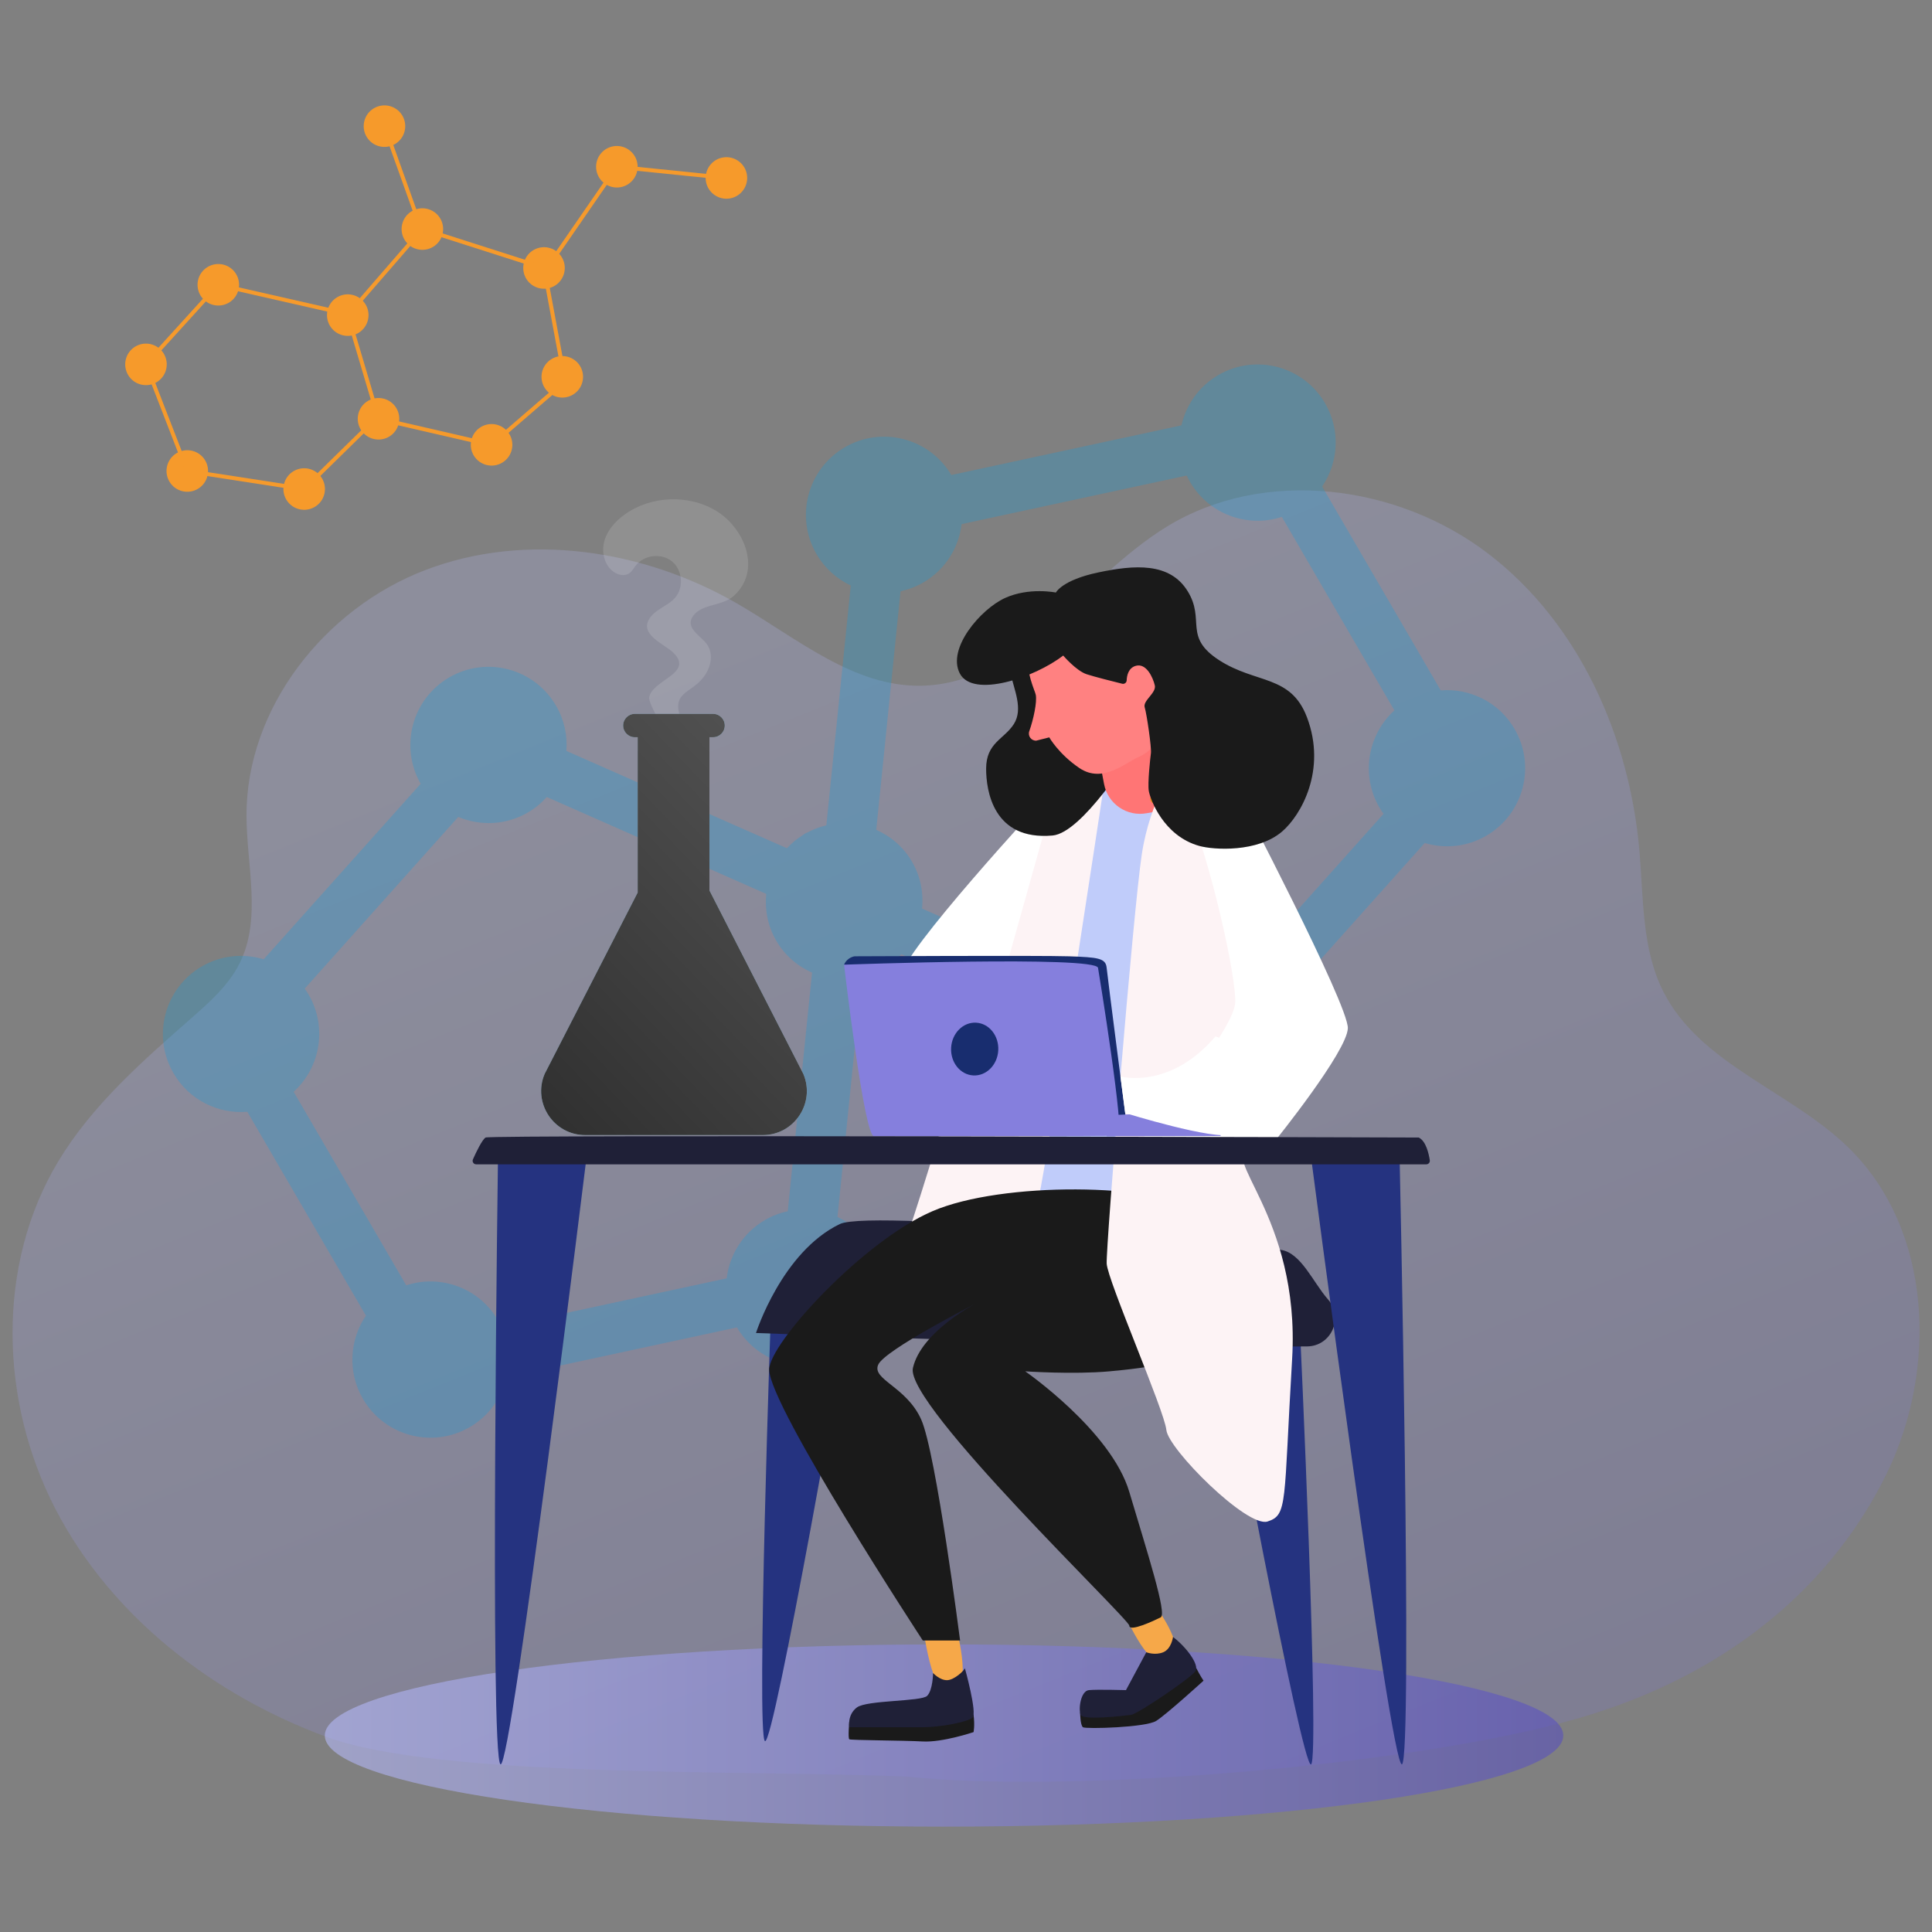 <svg xmlns="http://www.w3.org/2000/svg" xmlns:xlink="http://www.w3.org/1999/xlink" viewBox="0 0 500 500"><rect x="0" y="0" width="500" height="500" fill="#808080" stroke="none"/><defs><style>      .cls-1 {        fill: #1f2037;      }      .cls-2, .cls-3 {        fill: #fff;      }      .cls-4 {        fill: url(#linear-gradient-3);        mix-blend-mode: overlay;      }      .cls-5 {        fill: #182d6f;      }      .cls-6 {        opacity: .5;      }      .cls-7 {        fill: #a0cfec;      }      .cls-8 {        isolation: isolate;      }      .cls-9 {        fill: #253380;      }      .cls-10 {        fill: #f69a2b;      }      .cls-11 {        fill: #6558cc;        mix-blend-mode: multiply;        opacity: .11;      }      .cls-12 {        opacity: .22;      }      .cls-13 {        fill: #f49a2c;      }      .cls-14 {        fill: #e8871d;      }      .cls-15 {        fill: #bdcbfa;      }      .cls-16 {        fill: url(#linear-gradient-2);        opacity: .56;      }      .cls-17 {        fill: #ff7575;      }      .cls-18 {        fill: #ff8181;      }      .cls-19 {        fill: #c0ccfa;      }      .cls-20 {        fill: #f6a849;      }      .cls-3 {        opacity: .13;      }      .cls-21 {        fill: #1a1a1a;      }      .cls-22 {        fill: url(#linear-gradient);      }      .cls-23 {        fill: #857fdd;      }      .cls-24 {        fill: #fdf3f5;      }      .cls-25 {        fill: #189ad6;        opacity: .3;      }    </style><linearGradient id="linear-gradient" x1="-3266.18" y1="173.56" x2="-3461.83" y2="656.69" gradientTransform="translate(-3086.4) rotate(-180) scale(1 -1)" gradientUnits="userSpaceOnUse"><stop offset="0" stop-color="#b9bdff"></stop><stop offset="1" stop-color="#564dc1"></stop></linearGradient><linearGradient id="linear-gradient-2" x1="84.06" y1="449.15" x2="404.58" y2="449.15" gradientTransform="matrix(1,0,0,1,0,0)" xlink:href="#linear-gradient"></linearGradient><linearGradient id="linear-gradient-3" x1="368.32" y1="61.35" x2="20.99" y2="393.95" gradientUnits="userSpaceOnUse"><stop offset="0" stop-color="#929292"></stop><stop offset="1" stop-color="#000"></stop></linearGradient></defs><g class="cls-8"><g id="Layer_1" data-name="Layer 1"><g><g class="cls-12"><path class="cls-22" d="m234.74,459.79c43.78,4.53,131.88-2.98,173.8-15.12,40.51-11.73,66.27-35.9,79.63-63.09,13.36-27.19,11.96-63.28-9.68-84.48-15.11-14.8-38.5-21.61-48.03-40.5-5.59-11.08-5.11-24.07-6.18-36.44-2.56-29.47-15.6-58.86-39.09-76.85-23.49-17.99-57.96-22.46-83.2-7.03-21.91,13.39-37.65,40.53-63.32,41.18-17.77.45-32.59-12.44-47.99-21.32-24.18-13.94-54.46-18.57-80.54-8.64-26.08,9.93-46.43,35.7-46.35,63.61.03,12.89,3.99,26.63-1.77,38.17-2.84,5.67-7.71,10.01-12.48,14.2-12.75,11.19-25.76,22.59-34.5,37.14-16.11,26.83-15.1,62.08-.71,89.87,14.39,27.79,40.85,48.25,70.23,59.04,29.38,10.78,109.1,8.46,150.21,10.25"></path></g><g><path class="cls-25" d="m225.6,323.07c-2.14-3.68-5.27-6.43-8.86-8.12l6.32-62.04c.16-.04.31-.11.47-.15.67-.18,1.33-.36,1.98-.61.83-.31,1.65-.69,2.45-1.11.19-.1.39-.15.58-.26.03-.02.06-.04.09-.06.03-.02.06-.03.09-.05.19-.11.33-.26.51-.37.77-.49,1.5-1.01,2.18-1.58.54-.45,1.03-.93,1.51-1.42.11-.12.25-.22.36-.34l57.06,25.18c-.31,3.95.53,8.03,2.68,11.71,5.62,9.66,18,12.93,27.65,7.31,9.61-5.59,12.89-17.88,7.38-27.52l40.67-45.47c5.16,1.54,10.91,1.04,15.93-1.88,9.66-5.62,12.93-18,7.31-27.65-4.04-6.95-11.59-10.57-19.1-9.97l-30.69-52.76c4.23-6.23,4.81-14.58.77-21.53-5.62-9.66-18-12.93-27.65-7.31-5.05,2.94-8.33,7.73-9.53,13.01l-59.56,12.86c-5.65-9.55-17.96-12.78-27.57-7.18-9.66,5.62-12.93,18-7.31,27.65,2.14,3.68,5.27,6.43,8.86,8.12l-6.32,62.04c-.16.04-.31.11-.47.15-.67.18-1.33.36-1.98.61-.83.31-1.64.69-2.45,1.11-.19.1-.39.15-.58.26-.03.02-.06.04-.09.06-.03.02-.06.03-.09.05-.19.11-.33.26-.51.37-.77.49-1.5,1.01-2.18,1.58-.54.45-1.03.93-1.51,1.42-.11.12-.25.22-.36.34l-57.06-25.18c.31-3.95-.53-8.03-2.68-11.71-5.62-9.66-18-12.93-27.65-7.31-9.61,5.59-12.89,17.88-7.38,27.52l-40.63,45.42c-5.18-1.57-10.97-1.08-16.02,1.85-9.66,5.62-12.93,18-7.31,27.65,4.04,6.95,11.59,10.57,19.1,9.97l30.69,52.76c-4.23,6.24-4.81,14.58-.77,21.53,5.62,9.66,18,12.93,27.65,7.31,5.02-2.92,8.3-7.67,9.51-12.92l59.63-12.88c5.65,9.55,17.96,12.78,27.57,7.19,9.66-5.62,12.93-18,7.31-27.65Zm7.46-170.06c2.03-.44,4.02-1.18,5.91-2.28,5.71-3.32,9.16-9,9.89-15.09l58.26-12.58c.26.56.54,1.12.86,1.66,4.89,8.4,14.89,11.96,23.76,9.05l29.13,50.08c-6.91,6.28-8.76,16.73-3.88,25.13.33.57.69,1.12,1.07,1.64l-39.74,44.43c-5.65-2.37-12.3-2.18-18,1.14-1.89,1.1-3.52,2.46-4.9,4.01l-56.79-25.06c.4-4.08-.38-8.31-2.6-12.13-2.22-3.82-5.51-6.59-9.26-8.25l6.29-61.76Zm-103.27,190.42c-.27-.59-.57-1.17-.9-1.74-4.89-8.4-14.89-11.96-23.76-9.05l-29.13-50.09c6.91-6.28,8.76-16.73,3.88-25.13-.32-.55-.66-1.06-1.02-1.57l39.74-44.43c5.65,2.37,12.3,2.18,18-1.14,1.89-1.1,3.52-2.46,4.91-4.01l56.79,25.06c-.4,4.08.38,8.31,2.6,12.13,2.22,3.82,5.51,6.59,9.26,8.25l-6.29,61.76c-2.03.44-4.02,1.18-5.91,2.28-5.71,3.32-9.16,9-9.89,15.08l-58.27,12.58Z"></path><path class="cls-16" d="m404.58,449.15c0,13.03-71.75,23.58-160.26,23.58s-160.26-10.56-160.26-23.58,71.75-23.58,160.26-23.58,160.26,10.56,160.26,23.58Z"></path><path class="cls-3" d="m167.99,180.65c.49-4.7,11.91-6.33,6.19-11.8-2.38-2.27-8.89-4.65-6.01-8.9,1.61-2.38,4.64-3.1,6.51-5.22,2.33-2.64,1.97-7.2-.75-9.43-2.72-2.24-7.26-1.72-9.4,1.07-.52.68-.93,1.48-1.63,1.97-1.23.87-3,.48-4.2-.43-2.34-1.75-3.08-5.11-2.29-7.93.79-2.81,2.87-5.12,5.24-6.82,6.79-4.88,16.51-5.28,23.67-.97,7.38,4.45,11.94,15.46,4.52,22.08-2.88,2.57-7.95,1.98-10.28,4.9-2.79,3.48,2.35,5.5,3.72,8.07,1.89,3.56-.35,7.65-2.84,9.72-2.68,2.22-5.34,3.03-4.88,6.63.23,1.8,2.46,8.67-1.87,6.91-1.42-.58-5.83-8.38-5.68-9.85Z"></path><g><g><path class="cls-7" d="m207.91,277.94l-24.31-47.5v-42.67h-18.57v43.22l-24.08,46.95c-3.16,7.51,2.36,15.82,10.51,15.82h45.94c8.15,0,13.67-8.31,10.51-15.82Z"></path><path class="cls-15" d="m151.46,292.06c-3.31,0-6.25-1.58-8.08-4.33-1.82-2.74-2.14-6.04-.89-9.07l24.23-47.26v-41.93h15.17v41.38l24.46,47.8c1.25,3.03.93,6.34-.89,9.07-1.83,2.75-4.78,4.33-8.08,4.33h-45.94Z"></path><path class="cls-7" d="m184.56,190.79h-20.25c-1.67,0-3.02-1.35-3.02-3.02h0c0-1.67,1.35-3.02,3.02-3.02h20.25c1.67,0,3.02,1.35,3.02,3.02h0c0,1.67-1.35,3.02-3.02,3.02Z"></path><path class="cls-13" d="m186.25,239.35c-1.33-.74-2.92-1.03-4.41-.74-2.18.42-4.08,2.04-4.85,4.13-.4,1.09-.51,2.28-.99,3.35-3.39,7.54-11.02,1.56-16.24-1.08l-17.26,33.66c-1.25,3.03-.93,6.33.89,9.07,1.83,2.75,4.78,4.33,8.08,4.33h45.94c3.31,0,6.25-1.58,8.08-4.33,1.82-2.74,2.14-6.04.89-9.07l-20.12-39.31Z"></path><path class="cls-11" d="m197.4,292.06c3.31,0,6.25-1.58,8.08-4.33,1.82-2.74,2.14-6.04.89-9.07,0,0-15.05-29.41-15.05-29.42,3.17,6.19-1.1,15.01-5.58,19.17-5.62,5.21-12.63,8.77-19.91,11.01-2.27.7-23.86,5.03-23.96,4.32.2,1.39.7,2.75,1.53,3.99,1.83,2.75,4.78,4.33,8.08,4.33h45.94Z"></path><g class="cls-6"><path class="cls-2" d="m169.85,237.13c-3.97,3.16-6.02,9.19-8.26,13.62-1.71,3.38-5.31,8.2-3.24,11.97.26.47.86.85,1.41.81,4.55-.32,6.61-6.32,8.42-9.86,2.25-4.38,5.62-9.95,5.4-14.99-.09-2.03-2.27-2.72-3.74-1.55h0Z"></path></g><g class="cls-6"><path class="cls-2" d="m154.1,269.38c-.87.79-1.51,1.52-2.05,2.58-.54,1.05-1.03,2.08-1.43,3.19-1.02,2.85,3.54,4.78,4.91,2.07.53-1.05.93-2.13,1.32-3.24.4-1.12.47-2.1.44-3.28-.04-1.67-2-2.41-3.2-1.32h0Z"></path></g><g class="cls-6"><path class="cls-2" d="m169.75,196.16c-.99,4.04-.83,8.37-.76,12.6.07,4.15-.18,8.97.88,12.86.51,1.86,2.53,2.29,2.91,0,.7-4.11.08-8.69-.12-12.86-.2-4.24-.25-8.63-1.38-12.6-.3-1.05-1.26-1.14-1.54,0h0Z"></path></g><g class="cls-6"><path class="cls-2" d="m164.09,188.06c1.14.84,2.36.79,3.79.83,1.71.05,3.44.14,5.14-.04.79-.08,1.53-.44,1.74-1.19.09-.3.14-.57,0-.86-.31-.68-.88-1.18-1.74-1.19-1.72-.02-3.43.2-5.14.31-1.43.09-2.65.04-3.79.88-.39.29-.39.98,0,1.26h0Z"></path></g></g><path class="cls-4" d="m207.91,277.94l-24.31-47.5v-39.65h.95c1.67,0,3.02-1.35,3.02-3.02s-1.35-3.02-3.02-3.02h-20.25c-1.67,0-3.02,1.35-3.02,3.02s1.35,3.02,3.02,3.02h.73v40.2l-24.08,46.95c-3.16,7.51,2.36,15.82,10.51,15.82h45.94c8.15,0,13.67-8.31,10.51-15.82Z"></path></g><path class="cls-9" d="m336.39,342.94s5.2,111.97,2.92,113.68c-2.28,1.7-23.13-110.68-23.13-110.68l20.21-2.99Z"></path><path class="cls-9" d="m199.6,336.92s-3.92,111.97-1.64,113.68c2.28,1.7,21.85-110.68,21.85-110.68l-20.21-2.99Z"></path><path class="cls-1" d="m331.44,323.46c5.26.71,8.35,8.4,12.23,12.8,4.14,4.7.9,12.1-5.35,12.19-36.64.54-142.67-3.47-142.67-3.47,0,0,6.68-20.97,21.7-28.2,8.53-4.11,114.09,6.68,114.09,6.68Z"></path><path class="cls-19" d="m324.17,212.18c-1.39-.23-32.79-20.62-32.79-20.62l-21.07,15.11-11.02,106.92,30.41,14.3,26.49-64.51,7.98-51.19Z"></path><path class="cls-24" d="m276.79,201.35c-12.5,7.92-25.79,45.13-25.3,55.85.48,10.72-15.62,59.44-15.62,59.44,0,0,14.37-.32,18.2-3.87,3.83-3.55,13.27,2.09,14.87-3.59,1.6-5.68,16.8-106.26,16.8-106.26l.66-14.52-9.6,12.96Z"></path><path class="cls-2" d="m270.31,206.67s-37.27,40.27-36.98,45.84c.3,5.58,24.71,7.21,24.71,7.21l1.25-5.5,13.33-47.55h-2.32Z"></path><path class="cls-21" d="m261.61,174.49c.77,3.94,3.28,8.96.77,12.9-2.51,3.94-7.17,4.8-7.17,11.56,0,5.58,1.79,18.66,17.2,17.28,7.68-.68,20.43-21.33,20.43-21.33,0,0-13.96-26.15-15.04-26.69-1.08-.54-16.49,3.76-17.21,3.76s1.02,2.51,1.02,2.51Z"></path><g><path class="cls-20" d="m299.53,416.38s8.17,10.97,3.29,14.1c-4.88,3.13-11.41-11.97-11.41-11.97l8.12-2.14Z"></path><path class="cls-20" d="m247.2,420.37s4.84,16.35-.7,18.06c-5.55,1.7-7.69-18.19-7.69-18.19l8.39.13Z"></path><path class="cls-21" d="m311.06,313.44c10.35,6.28,20.78,12.97,5.13,32.48-5.14,6.41-19.66,8.12-29.06,8.98-9.4.85-21.8,0-21.8,0,0,0,22.23,15.39,26.93,31.2,4.7,15.81,9.83,31.63,8.12,32.48-1.71.85-8.11,3.85-8.12,2.14,0-1.71-58.13-57.27-56-66.68,2.14-9.4,16.24-16.67,16.24-16.67,0,0-23.51,11.97-25.22,15.81-1.71,3.85,7.27,5.65,11.11,14.15,3.85,8.5,10.08,57.23,10.08,57.23h-9.65s-39.75-60.69-39.75-70.1c0-6.84,24.36-33.34,42.31-41.03s57.7-7.27,69.67,0Z"></path><g><path class="cls-21" d="m309.59,431.69c1.02,2,1.88,3.27,1.88,3.27,0,0-9.55,8.7-12.25,10.41-2.71,1.71-18.24,2.14-18.95,1.64-.71-.5-.74-3.86-.74-3.86l30.07-11.46Z"></path><path class="cls-1" d="m303.58,423.65c3.25,2.42,6.88,7.12,5.81,8.83-1.07,1.71-14.96,11.11-16.67,11.33-1.71.21-12.39,1.5-13.04,0-.64-1.5,0-6.2,2.14-6.41,2.14-.21,9.58,0,9.58,0l5.26-9.8s2.25.89,4.39,0c2.14-.89,2.52-3.95,2.52-3.95Z"></path></g><g><path class="cls-21" d="m251.95,443.71c.38,2.99,0,4.56,0,4.56,0,0-8.03,2.71-13.16,2.42-5.13-.29-18.61-.29-18.99-.57-.39-.28,0-4.62,0-4.62l32.15-1.78Z"></path><path class="cls-1" d="m249.7,431.69c-.01.52-2.73,3.14-4.63,3.14-1.9,0-3.59-1.85-3.59-1.85,0,0-.05,4.42-1.54,5.91-1.5,1.5-15.6,1.07-18.17,2.99s-1.96,5.13-1.96,5.13h18.99c4.56,0,11.61-1.35,12.89-2.49,1.28-1.14-1.99-12.83-1.99-12.83Z"></path></g></g><path class="cls-17" d="m304.41,173.05l-1.54,10.89-2.89,25.93-3.21.59c-5.13.95-10.07-2.42-11.04-7.55l-2.39-12.56,21.07-17.3Z"></path><path class="cls-9" d="m362.18,297.69h-23.12s20.91,160.05,23.76,158.91c2.85-1.14-.64-158.91-.64-158.91Z"></path><path class="cls-9" d="m128.9,297.69h23.12s-19.64,160.05-22.48,158.91c-2.85-1.14-.64-158.91-.64-158.91Z"></path><path class="cls-24" d="m313.41,204.81c8.48,10.72,31.58,47.91,32.11,54.91.53,7-11.47,36.35-21.34,37.6-9.87,1.25,12.45,16.88,10.22,54.38-2.23,37.51-1.09,40.35-6.35,42.06-5.26,1.7-25.72-18.72-26.2-23.69-.49-4.97-15.21-38.69-15.44-43.04-.23-4.35,6.88-91.49,9.09-105.96,2.21-14.47,8.92-23.12,8.92-23.12l8.99,6.86Z"></path><path class="cls-2" d="m306.56,206.67c6.84,16,13.65,47.22,13.09,53.05-.74,7.77-24.17,35.09-24.17,35.09l34.63.29s18.49-22.93,18.71-28.98c.22-6.06-28.72-61.31-28.72-61.31l-13.54,1.86Z"></path><g><path class="cls-5" d="m218.44,249.65c.87-1.96,2.75-2.16,2.75-2.16,0,0,47.92-.25,55.45,0,7.53.26,9.52.47,9.76,2.97.24,2.5,4.98,39.03,4.98,39.03l-4.64,4.05-68.3-43.9Z"></path><path class="cls-23" d="m284.17,250.49c.28,1.57,7.06,43.39,5.21,43.44-4.65.13-59.35.13-63.19.13-2.57,0-7.75-44.4-7.75-44.4,0,0,65.17-2.37,65.74.83Z"></path><path class="cls-5" d="m258.35,271.84c-.21,3.77-3.11,6.67-6.48,6.48-3.37-.19-5.93-3.4-5.72-7.17.21-3.77,3.11-6.67,6.48-6.48,3.37.19,5.93,3.4,5.72,7.17Z"></path><path class="cls-23" d="m286.4,288.65s26.01-1.3,27.9-.05c1.89,1.25,1.58,5.4,1.58,5.4l-29.47.05v-5.4Z"></path></g><path class="cls-2" d="m314.57,268.21c-11.85,13.92-24.6,10.38-24.6,10.38l1.23,9.46s23.11,7.17,27.57,5.5c4.46-1.67,11.61-18.84,11.61-18.84l-15.8-6.5Z"></path><path class="cls-1" d="m367.17,294.39c1.87.91,2.6,4.18,2.86,5.88.09.56-.35,1.06-.91,1.06H123.24c-.67,0-1.12-.69-.84-1.3.83-1.86,2.38-5.1,3.28-5.64,1.28-.76,241.49,0,241.49,0Z"></path><path class="cls-14" d="m304.13,194.75c2.81,3.3,3.68,11.65-.06,14.63-.48.39-1.39.19-1.35-.56.13-2.19,1.29-4.12,1.46-6.37.19-2.52-.5-4.74-.96-7.17-.09-.48.52-.98.91-.53h0Z"></path><path class="cls-14" d="m298.92,194.92c3.5,2.8,4.15,10.03.26,12.82-.74.53-1.71-.35-1.49-1.14.54-1.92,1.55-3.47,1.61-5.54.05-1.97-.55-3.82-1.25-5.63-.21-.54.51-.79.87-.5h0Z"></path><path class="cls-18" d="m294.83,195.83c-3.47,1.45-9.38,7.08-15.5,2.93-5.37-3.64-7.78-7.93-7.78-7.93l-3.37.85c-1.3.05-2.24-1.22-1.8-2.45,1.11-3.14,2.03-7.55,1.68-9.4-.22-1.15-2.67-5.91-2-10.82.92-6.75,6-13.88,15.03-13.36,15.6.91,22.05,12.33,22.77,17.35.72,5.02-1.36,19.62-9.03,22.82Z"></path><path class="cls-21" d="m275.16,169.65c-7.4,5.73-23.34,11.11-26.75,4.66-3.4-6.45,5.38-16.66,11.65-19.53,6.27-2.87,13.2-1.43,13.2-1.43,0,0,1.59-3.23,10.95-5.2,9.36-1.97,18.5-2.69,23.15,4.84,4.66,7.53-1.25,11.82,8.24,17.92,9.5,6.09,18.45,3.7,22.63,14.69,5.19,13.66-1.52,25.41-6.45,29.62-6.33,5.41-17.6,4.76-21.38,3.71-9.37-2.6-12.72-12.19-13.08-14.16-.36-1.97.35-8.44.54-9.86.18-1.43-1.07-10.07-1.61-11.84-.54-1.77,3.08-3.74,2.61-5.71-.46-1.97-2.2-5.91-5.01-5.02-1.83.59-2.22,2.49-2.27,3.75-.02.58-.58,1-1.15.86-2.26-.56-7.12-1.78-9.18-2.45-2.74-.9-6.09-4.84-6.09-4.84Z"></path></g><g><path class="cls-10" d="m53.68,69.12c-2.53,1.56-3.31,4.87-1.76,7.4,1.56,2.53,4.87,3.31,7.4,1.76,2.53-1.56,3.31-4.87,1.76-7.4-1.56-2.53-4.87-3.31-7.4-1.76Z"></path><path class="cls-10" d="m95.14,103.8c-2.53,1.56-3.31,4.87-1.76,7.4,1.56,2.53,4.87,3.31,7.4,1.76,2.53-1.56,3.31-4.87,1.76-7.4-1.56-2.53-4.87-3.31-7.4-1.76Z"></path><path class="cls-10" d="m75.9,121.98c-2.53,1.56-3.31,4.87-1.76,7.4,1.56,2.53,4.87,3.31,7.4,1.76s3.31-4.87,1.76-7.4c-1.56-2.53-4.87-3.31-7.4-1.76Z"></path><path class="cls-10" d="m193.29,45.13c-.51-2.92-3.3-4.88-6.22-4.37-2.92.51-4.88,3.3-4.37,6.22.51,2.92,3.3,4.88,6.22,4.37s4.88-3.3,4.37-6.22Z"></path><path class="cls-10" d="m87.18,76.97c-2.53,1.56-3.31,4.87-1.76,7.4,1.56,2.53,4.87,3.31,7.4,1.76,2.53-1.56,3.31-4.87,1.76-7.4-1.56-2.53-4.87-3.31-7.4-1.76Z"></path><path class="cls-10" d="m106.49,54.7c-2.53,1.56-3.31,4.87-1.76,7.4s4.87,3.31,7.4,1.76c2.53-1.56,3.31-4.87,1.76-7.4-1.56-2.53-4.87-3.31-7.4-1.76Z"></path><path class="cls-10" d="m96.68,28.07c-2.53,1.56-3.31,4.87-1.76,7.4,1.56,2.53,4.87,3.31,7.4,1.76,2.53-1.56,3.31-4.87,1.76-7.4-1.56-2.53-4.87-3.31-7.4-1.76Z"></path><path class="cls-10" d="m142.7,92.94c-2.53,1.56-3.31,4.87-1.76,7.4,1.56,2.53,4.87,3.31,7.4,1.76,2.53-1.56,3.31-4.87,1.76-7.4-1.56-2.53-4.87-3.31-7.4-1.76Z"></path><path class="cls-10" d="m137.97,64.77c-2.53,1.56-3.31,4.87-1.76,7.4,1.56,2.53,4.87,3.31,7.4,1.76,2.53-1.56,3.31-4.87,1.76-7.4-1.56-2.53-4.87-3.31-7.4-1.76Z"></path><path class="cls-10" d="m124.4,110.54c-2.53,1.56-3.31,4.87-1.76,7.4,1.56,2.53,4.87,3.31,7.4,1.76,2.53-1.56,3.31-4.87,1.76-7.4-1.56-2.53-4.87-3.31-7.4-1.76Z"></path><path class="cls-10" d="m164.94,42.23c-.51-2.92-3.3-4.88-6.22-4.37-2.93.51-4.88,3.3-4.37,6.22.51,2.92,3.3,4.88,6.22,4.37,2.92-.51,4.88-3.3,4.37-6.22Z"></path><path class="cls-10" d="m34.96,89.72c-2.53,1.56-3.31,4.87-1.76,7.4s4.87,3.31,7.4,1.76c2.53-1.56,3.31-4.87,1.76-7.4-1.56-2.53-4.87-3.31-7.4-1.76Z"></path><path class="cls-10" d="m45.65,117.31c-2.53,1.56-3.31,4.87-1.76,7.4s4.87,3.31,7.4,1.76c2.53-1.56,3.31-4.87,1.76-7.4-1.56-2.53-4.87-3.31-7.4-1.76Z"></path><path class="cls-10" d="m97.56,108.81l29.8,6.87.2-.17,19.25-16.62-5.57-29.94-32.09-10.27-19.72,22.74,8.13,27.39Zm29.53,5.75l-28.72-6.62-7.8-26.28,18.91-21.8,30.86,9.88,5.35,28.76-18.61,16.06Z"></path><polygon class="cls-10" points="48.1 122.35 78.9 127.1 96.44 109.9 95.73 109.17 78.55 126.01 48.84 121.43 38.37 94.41 56.68 74.26 87.09 81.18 87.32 80.18 56.32 73.13 37.19 94.19 48.1 122.35"></polygon><polygon class="cls-10" points="159.4 42.62 140.35 70.22 141.2 70.8 159.89 43.7 187.95 46.56 188.05 45.54 159.4 42.62"></polygon><rect class="cls-10" x="103.36" y="31.88" width="1.02" height="25.93" transform="translate(-9.04 37.65) rotate(-19.7)"></rect></g></g></g></g></svg>